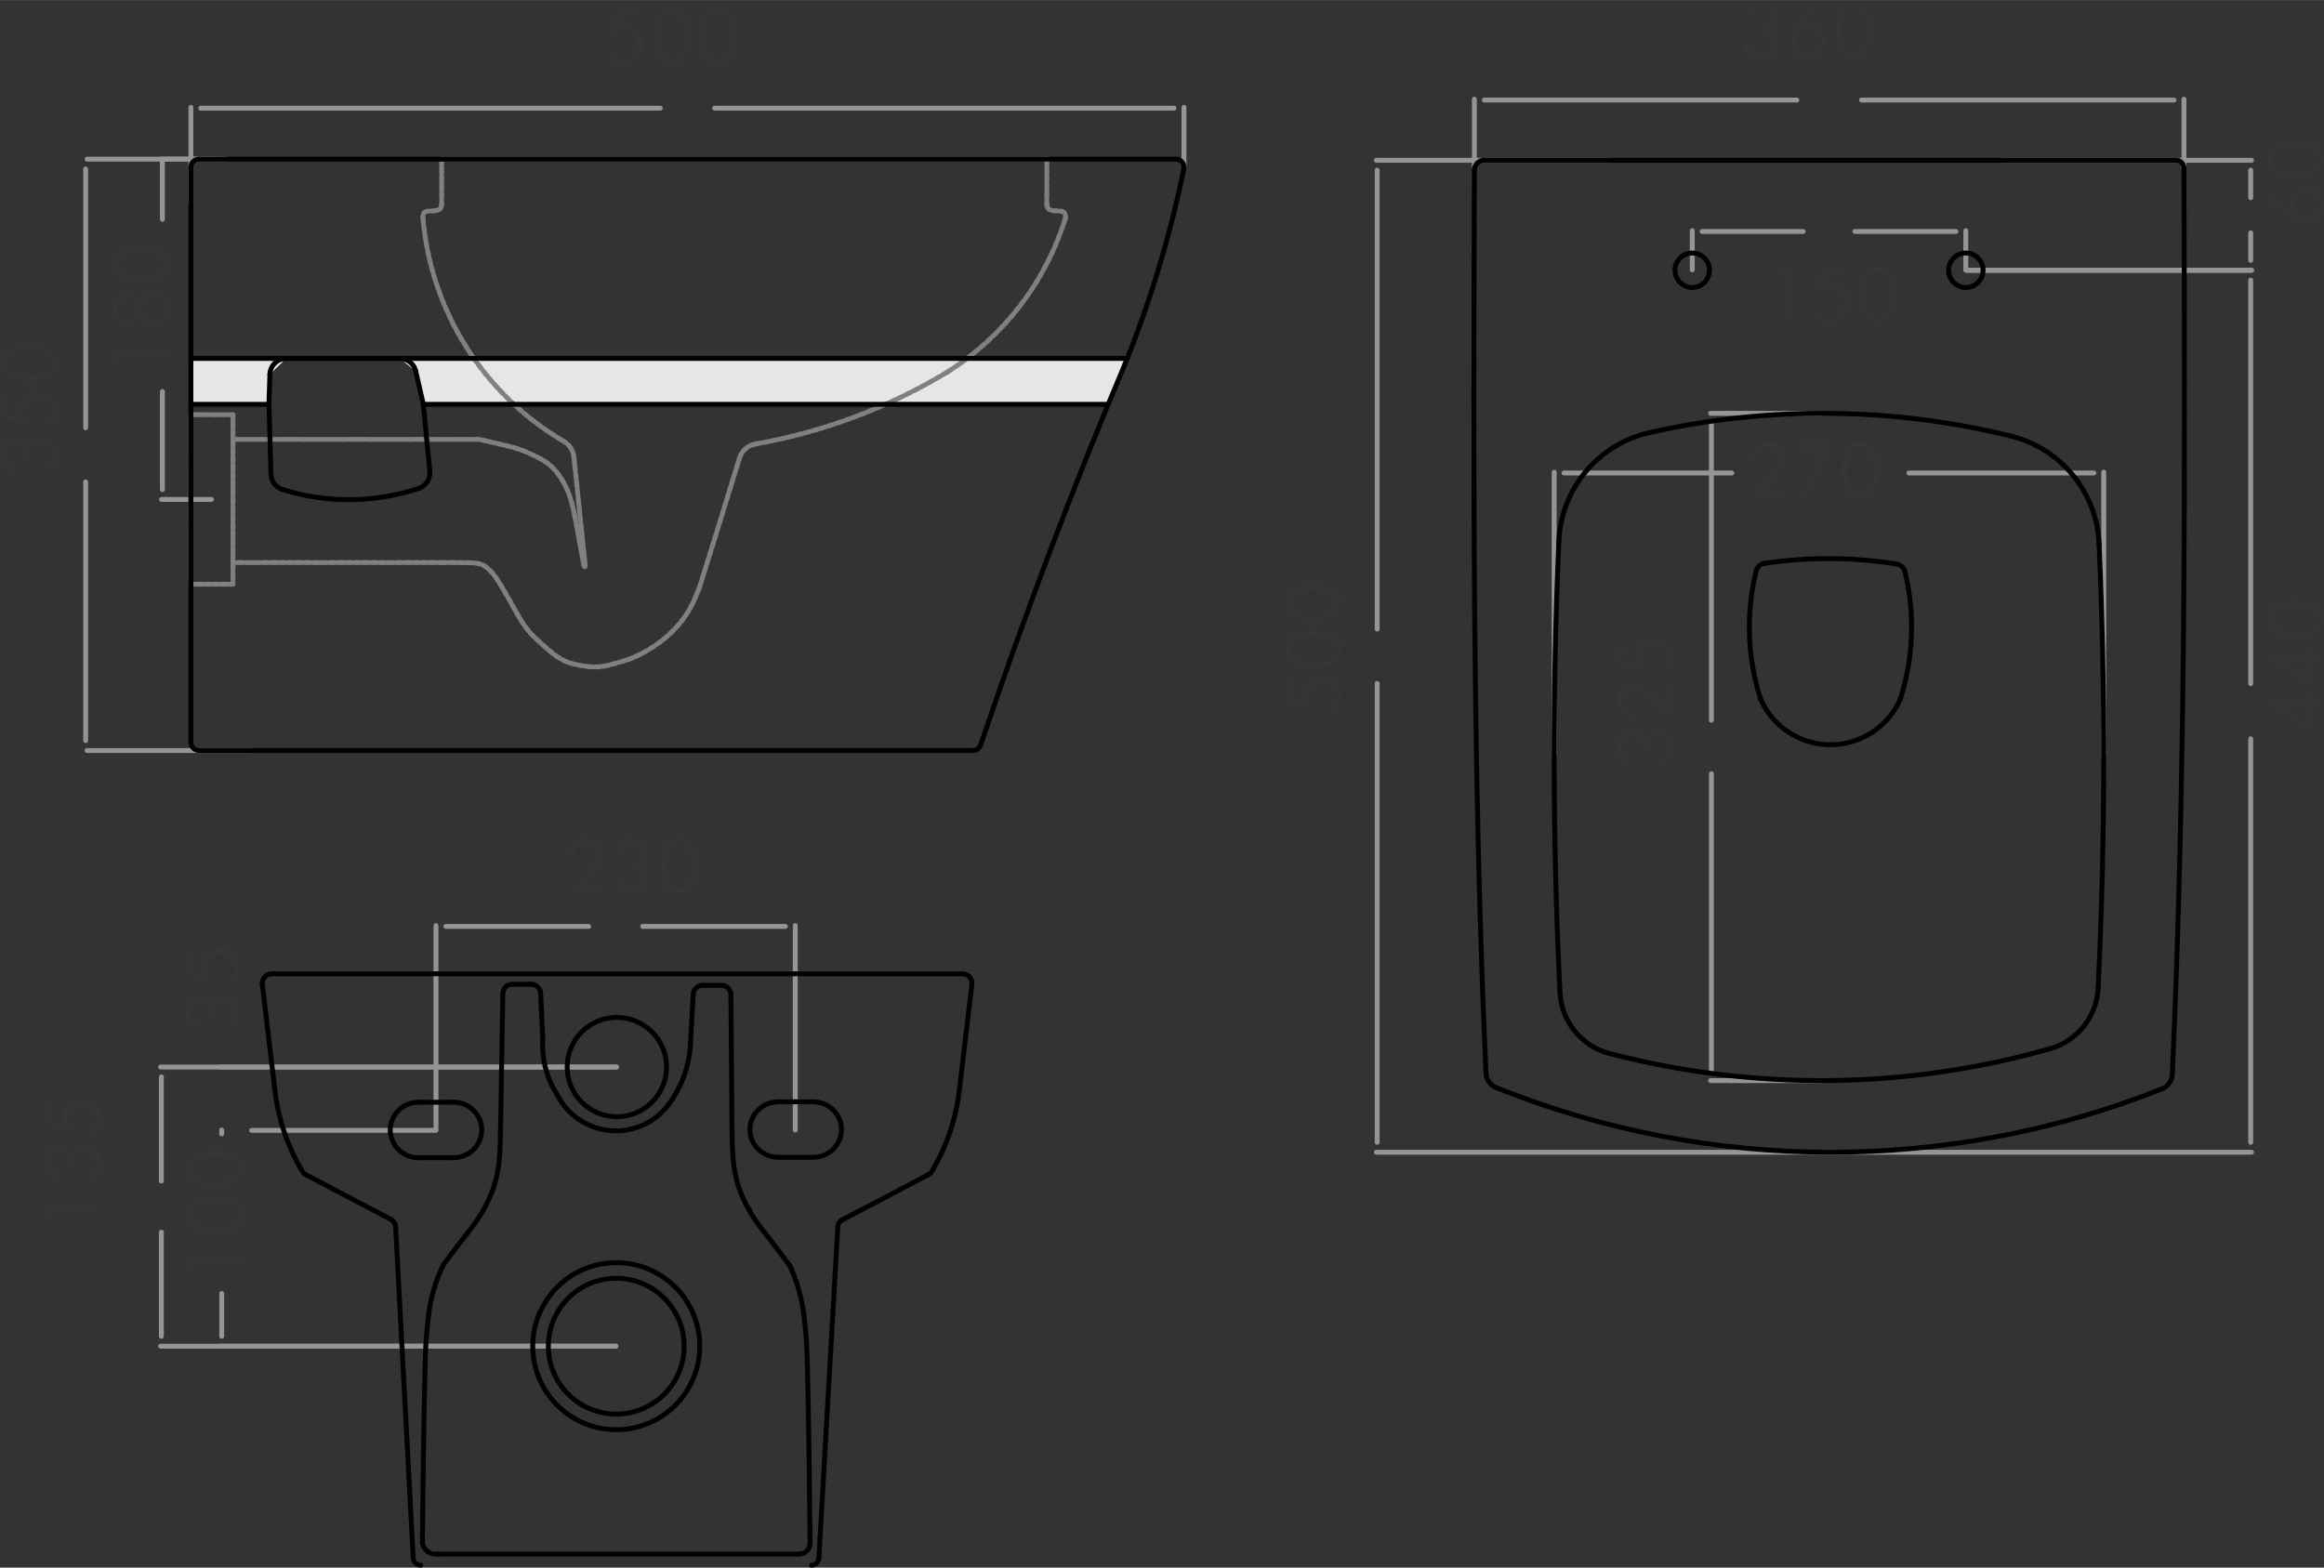 <?xml version="1.0" encoding="UTF-8"?>
<!DOCTYPE svg PUBLIC "-//W3C//DTD SVG 1.1//EN" "http://www.w3.org/Graphics/SVG/1.1/DTD/svg11.dtd">
<!-- Creator: CorelDRAW 2020 (64-Bit Evaluation Version) -->
<svg xmlns="http://www.w3.org/2000/svg" xml:space="preserve" width="2.502in" height="1.688in" version="1.1" style="shape-rendering:geometricPrecision; text-rendering:geometricPrecision; image-rendering:optimizeQuality; fill-rule:evenodd; clip-rule:evenodd"
viewBox="0 0 598.52 403.78"
 xmlns:xlink="http://www.w3.org/1999/xlink"
 xmlns:xodm="http://www.corel.com/coreldraw/odm/2003">
 <rect x="0" y="0" width="598.52" height="403.78" fill="#333333" stroke="none"/>
 <defs>
  <style type="text/css">
   <![CDATA[
    .str2 {stroke:black;stroke-width:1.26;stroke-linecap:round;stroke-linejoin:round;stroke-miterlimit:10}
    .str1 {stroke:#959595;stroke-width:1.26;stroke-linecap:round;stroke-linejoin:round;stroke-miterlimit:10}
    .str0 {stroke:gray;stroke-width:1.26;stroke-linecap:round;stroke-linejoin:round;stroke-miterlimit:10;stroke-dasharray:1.435 0.718}
    .fil1 {fill:none;fill-rule:nonzero}
    .fil2 {fill:#373435;fill-rule:nonzero}
    .fil0 {fill:url(#id0)}
   ]]>
  </style>
  <radialGradient id="id0" gradientUnits="userSpaceOnUse" gradientTransform="matrix(1.416 -0 -0 1.416 278 -4173)" cx="-669.48" cy="10032.95" r="127.81" fx="-669.48" fy="10032.95">
   <stop offset="0" style="stop-opacity:1; stop-color:white"/>
   <stop offset="0.702" style="stop-opacity:1; stop-color:#F2F2F2"/>
   <stop offset="1" style="stop-opacity:1; stop-color:#E6E6E6"/>
  </radialGradient>
 </defs>
 <g id="Layer_x0020_1">
  <g id="_1916879398672">
   <path class="fil0" d="M102.93 92.31l4.14 3.3 1.93 8.44 0.01 0.1 176.38 0 4.37 -10.48 0.54 -1.36 -187.38 0zm-53.78 0l0 0 0 11.83 20.12 0 -0.01 -0.31 0.24 -7.42 4.24 -4.1 -24.6 0z"/>
   <path class="fil1 str0" d="M243.92 95.86c14.62,-9.19 25.45,-23.32 30.51,-39.83"/>
   <path class="fil1 str0" d="M194.56 114.35c17.45,-3.06 34.19,-9.33 49.36,-18.49"/>
   <path class="fil1 str0" d="M180.13 151.34c3.47,-11.11 6.91,-22.23 10.32,-33.36"/>
   <path class="fil1 str0" d="M194.56 114.35c-1.95,0.34 -3.53,1.75 -4.11,3.63"/>
   <line class="fil1 str0" x1="269.61" y1="40.98" x2="269.6" y2= "52.66" />
   <path class="fil1 str0" d="M269.6 52.66c0.07,0.4 0.14,0.79 0.36,1.06 0.33,0.41 1,0.52 1.59,0.57 0.56,0.04 1.05,0.02 1.58,0.09 0.29,0.04 0.59,0.11 0.83,0.28 0.19,0.14 0.35,0.34 0.42,0.57 0.09,0.26 0.07,0.53 0.06,0.81"/>
   <line class="fil1 str0" x1="269.61" y1="40.98" x2="113.74" y2= "40.98" />
   <line class="fil1 str0" x1="113.74" y1="40.98" x2="113.75" y2= "52.66" />
   <path class="fil1 str0" d="M113.75 52.66c-0.07,0.4 -0.14,0.79 -0.36,1.06 -0.33,0.41 -0.99,0.52 -1.59,0.57 -0.56,0.04 -1.05,0.02 -1.58,0.09 -0.29,0.04 -0.59,0.11 -0.83,0.28 -0.19,0.14 -0.34,0.34 -0.42,0.57 -0.09,0.26 -0.07,0.53 -0.06,0.81"/>
   <path class="fil1 str0" d="M108.92 56.03c2.01,23.99 15.55,45.5 36.32,57.67"/>
   <line class="fil1 str0" x1="147.8" y1="117.69" x2="150.72" y2= "145.61" />
   <line class="fil1 str0" x1="147.98" y1="132.65" x2="150.35" y2= "145.53" />
   <path class="fil1 str0" d="M150.35 145.53c0.02,0.09 0.04,0.17 0.09,0.27 0.04,0.08 0.1,0.18 0.14,0.19 0.07,0.02 0.1,-0.18 0.13,-0.38"/>
   <path class="fil1 str0" d="M180.13 151.34c-0.77,1.9 -1.53,3.8 -2.54,5.58 -1.39,2.45 -3.22,4.66 -5.32,6.56 -1.66,1.51 -3.49,2.83 -5.42,3.97 -1.32,0.78 -2.69,1.49 -4.11,2.05 -1.43,0.57 -2.91,1 -4.41,1.41 -1.35,0.37 -2.72,0.73 -4.11,0.84 -1.65,0.13 -3.33,-0.09 -4.98,-0.4 -1.1,-0.21 -2.2,-0.46 -3.23,-0.87 -0.94,-0.37 -1.83,-0.87 -2.66,-1.45 -1.2,-0.82 -2.28,-1.79 -3.37,-2.76 -1.26,-1.12 -2.54,-2.23 -3.63,-3.5 -1.23,-1.42 -2.22,-3.04 -3.16,-4.68 -0.94,-1.63 -1.83,-3.28 -2.76,-4.91 -0.72,-1.26 -1.47,-2.51 -2.26,-3.73 -0.38,-0.59 -0.77,-1.17 -1.22,-1.7 -0.37,-0.44 -0.77,-0.85 -1.2,-1.24 -0.39,-0.35 -0.81,-0.69 -1.26,-0.93 -1.01,-0.53 -2.22,-0.59 -3.41,-0.63 -2.33,-0.08 -4.57,-0.07 -6.82,-0.06"/>
   <line class="fil1 str0" x1="114.28" y1="144.89" x2="59.99" y2= "144.89" />
   <line class="fil1 str0" x1="59.99" y1="113.16" x2="123.34" y2= "113.16" />
   <path class="fil1 str0" d="M147.98 132.65c-0.32,-1.48 -0.65,-2.97 -1.11,-4.41 -0.65,-2.04 -1.59,-4.01 -2.84,-5.76 -0.86,-1.21 -1.87,-2.32 -3.05,-3.2 -0.92,-0.69 -1.95,-1.23 -2.99,-1.74 -1.35,-0.67 -2.71,-1.28 -4.12,-1.77 -1.7,-0.59 -3.46,-1 -5.22,-1.41 -1.28,-0.3 -2.55,-0.6 -3.83,-0.88 -0.49,-0.11 -0.99,-0.21 -1.49,-0.32"/>
   <path class="fil1 str0" d="M147.8 117.69c-0.17,-1.66 -1.13,-3.14 -2.57,-3.99"/>
   <polygon class="fil1 str0" points="59.99,106.8 49.16,106.8 49.16,150.47 59.99,150.47 "/>
   <line class="fil1 str1" x1="158.76" y1="274.84" x2="56.89" y2= "274.84" />
   <line class="fil1 str1" x1="57.1" y1="291.05" x2="57.1" y2= "292.05" />
   <path class="fil2" d="M58.04 265.2l0 -1.73 0.17 0c0.73,0 1.3,-0.24 1.73,-0.71 0.42,-0.47 0.64,-1.12 0.64,-1.94 0,-0.94 -0.24,-1.67 -0.71,-2.18 -0.48,-0.52 -1.16,-0.77 -2.03,-0.77 -0.92,0 -1.62,0.26 -2.09,0.78 -0.47,0.52 -0.71,1.3 -0.71,2.32 0,0.13 0,0.23 0,0.3 0,0.07 0.01,0.14 0.02,0.2l-1.4 0c0,-0.05 0,-0.13 0.01,-0.23 0.01,-0.1 0.01,-0.18 0.01,-0.23 0,-0.98 -0.22,-1.72 -0.64,-2.22 -0.43,-0.5 -1.07,-0.75 -1.91,-0.75 -0.74,0 -1.34,0.23 -1.77,0.68 -0.44,0.45 -0.66,1.07 -0.66,1.85 0,0.83 0.2,1.48 0.61,1.94 0.4,0.47 0.99,0.71 1.76,0.75l-0.01 1.67c-1.22,-0.07 -2.16,-0.48 -2.82,-1.23 -0.65,-0.75 -0.98,-1.81 -0.98,-3.18 0,-1.31 0.34,-2.35 1.02,-3.11 0.68,-0.77 1.6,-1.15 2.76,-1.15 0.84,0 1.55,0.22 2.14,0.67 0.58,0.45 0.98,1.07 1.19,1.86 0.14,-0.85 0.52,-1.51 1.15,-1.99 0.62,-0.48 1.41,-0.72 2.37,-0.72 1.29,0 2.31,0.42 3.04,1.27 0.74,0.85 1.11,2.02 1.11,3.52 0,1.32 -0.34,2.37 -1.01,3.15 -0.67,0.78 -1.58,1.17 -2.71,1.17l-0.26 0z"/>
   <path id="1" class="fil2" d="M54.54 252.46l-0.06 0.32 -6.94 -1.69 0 -6.26 1.45 0 0 5.1 3.67 0.9c-0.17,-0.33 -0.3,-0.67 -0.39,-1.04 -0.09,-0.37 -0.13,-0.76 -0.13,-1.17 0,-1.39 0.42,-2.5 1.25,-3.31 0.83,-0.81 1.97,-1.22 3.39,-1.22 1.62,0 2.9,0.47 3.84,1.41 0.94,0.94 1.41,2.22 1.41,3.83 0,0.98 -0.17,1.82 -0.51,2.52 -0.34,0.7 -0.86,1.29 -1.58,1.78l-1.39 -1.2c0.65,-0.32 1.14,-0.74 1.49,-1.28 0.34,-0.53 0.52,-1.15 0.52,-1.85 0,-1.03 -0.33,-1.85 -0.98,-2.47 -0.65,-0.62 -1.53,-0.93 -2.62,-0.93 -1.04,0 -1.87,0.32 -2.5,0.97 -0.63,0.65 -0.94,1.51 -0.94,2.58 0,0.57 0.09,1.1 0.26,1.61 0.17,0.51 0.43,0.98 0.76,1.42z"/>
   <line class="fil1 str1" x1="112.28" y1="291.04" x2="112.28" y2= "238.4" />
   <line class="fil1 str1" x1="204.81" y1="291.04" x2="204.81" y2= "238.4" />
   <line class="fil1 str1" x1="114.83" y1="238.61" x2="151.59" y2= "238.61" />
   <line class="fil1 str1" x1="202.27" y1="238.61" x2="165.51" y2= "238.61" />
   <path class="fil2" d="M155.03 228.44l0 1.61 -8.59 0 3.01 -3.57c0.2,-0.24 0.49,-0.58 0.87,-1.02 2.32,-2.74 3.48,-4.66 3.48,-5.75 0,-0.73 -0.26,-1.33 -0.77,-1.8 -0.52,-0.46 -1.19,-0.69 -2.03,-0.69 -0.9,0 -1.59,0.25 -2.08,0.75 -0.48,0.5 -0.72,1.23 -0.72,2.17l0 0.17 -1.59 0c0,-0.05 -0,-0.11 -0.01,-0.19 -0.01,-0.09 -0.01,-0.15 -0.01,-0.19 0,-1.35 0.39,-2.39 1.18,-3.14 0.78,-0.75 1.88,-1.12 3.29,-1.12 1.39,0 2.47,0.35 3.25,1.05 0.78,0.7 1.17,1.66 1.17,2.9 0,0.89 -0.27,1.82 -0.79,2.78 -0.53,0.96 -1.47,2.17 -2.81,3.63l-2.24 2.41 5.4 0z"/>
   <path id="1" class="fil2" d="M158.18 226.44l1.73 0 0 0.17c0,0.73 0.24,1.3 0.71,1.73 0.47,0.42 1.12,0.64 1.94,0.64 0.94,0 1.67,-0.24 2.18,-0.71 0.52,-0.48 0.77,-1.16 0.77,-2.03 0,-0.92 -0.26,-1.62 -0.78,-2.09 -0.52,-0.47 -1.3,-0.71 -2.32,-0.71 -0.13,0 -0.23,0 -0.3,0 -0.07,0 -0.14,0.01 -0.2,0.02l0 -1.4c0.05,0 0.13,0 0.23,0.01 0.1,0.01 0.18,0.01 0.23,0.01 0.98,0 1.72,-0.22 2.22,-0.64 0.5,-0.43 0.75,-1.07 0.75,-1.91 0,-0.74 -0.23,-1.34 -0.68,-1.77 -0.45,-0.44 -1.07,-0.66 -1.85,-0.66 -0.83,0 -1.48,0.2 -1.94,0.61 -0.47,0.4 -0.71,0.99 -0.75,1.76l-1.67 -0.01c0.07,-1.22 0.48,-2.16 1.23,-2.82 0.75,-0.65 1.81,-0.98 3.18,-0.98 1.31,0 2.35,0.34 3.11,1.02 0.77,0.68 1.15,1.6 1.15,2.76 0,0.84 -0.22,1.55 -0.67,2.14 -0.45,0.58 -1.07,0.98 -1.86,1.19 0.85,0.14 1.51,0.52 1.99,1.15 0.48,0.62 0.72,1.41 0.72,2.37 0,1.29 -0.42,2.31 -1.27,3.04 -0.85,0.74 -2.02,1.11 -3.52,1.11 -1.32,0 -2.37,-0.34 -3.15,-1.01 -0.78,-0.67 -1.17,-1.58 -1.17,-2.71l0 -0.26z"/>
   <path id="2" class="fil2" d="M174.74 230.43c-1.54,0 -2.75,-0.66 -3.63,-1.97 -0.89,-1.32 -1.33,-3.12 -1.33,-5.43 0,-2.29 0.44,-4.09 1.32,-5.41 0.88,-1.31 2.08,-1.97 3.6,-1.97 1.56,0 2.77,0.65 3.65,1.95 0.87,1.3 1.31,3.11 1.31,5.43 0,2.32 -0.44,4.13 -1.31,5.44 -0.87,1.31 -2.08,1.96 -3.62,1.96zm-0.02 -1.4c1.04,0 1.84,-0.51 2.38,-1.52 0.54,-1.02 0.81,-2.5 0.81,-4.47 0,-1.96 -0.27,-3.46 -0.81,-4.48 -0.54,-1.02 -1.34,-1.53 -2.38,-1.53 -1,0 -1.79,0.52 -2.35,1.57 -0.56,1.05 -0.84,2.51 -0.84,4.41 0,1.9 0.28,3.38 0.84,4.43 0.56,1.06 1.35,1.59 2.35,1.59z"/>
   <line class="fil1 str1" x1="112.18" y1="291.15" x2="64.79" y2= "291.15" />
   <line class="fil1 str1" x1="158.6" y1="346.74" x2="56.89" y2= "346.74" />
   <line class="fil1 str1" x1="57.1" y1="344.19" x2="57.1" y2= "333.16" />
   <polygon class="fil2" points="62.39,325.02 49.76,325.02 49.76,327.93 48.28,326.98 48.28,323.37 62.39,323.37 "/>
   <path id="1" class="fil2" d="M62.77 312.81c0,1.54 -0.66,2.75 -1.97,3.63 -1.32,0.89 -3.12,1.33 -5.43,1.33 -2.29,0 -4.09,-0.44 -5.41,-1.32 -1.31,-0.88 -1.97,-2.08 -1.97,-3.6 0,-1.56 0.65,-2.77 1.95,-3.65 1.3,-0.87 3.11,-1.31 5.43,-1.31 2.32,0 4.13,0.44 5.44,1.31 1.31,0.87 1.96,2.08 1.96,3.62zm-1.4 0.02c0,-1.04 -0.51,-1.84 -1.52,-2.38 -1.02,-0.54 -2.5,-0.81 -4.47,-0.81 -1.96,0 -3.46,0.27 -4.48,0.81 -1.02,0.54 -1.53,1.34 -1.53,2.38 0,1 0.52,1.79 1.57,2.35 1.05,0.56 2.51,0.84 4.41,0.84 1.9,0 3.38,-0.28 4.43,-0.84 1.06,-0.56 1.59,-1.35 1.59,-2.35z"/>
   <path id="2" class="fil2" d="M62.77 301.05c0,1.54 -0.66,2.75 -1.97,3.63 -1.32,0.89 -3.12,1.33 -5.43,1.33 -2.29,0 -4.09,-0.44 -5.41,-1.32 -1.31,-0.88 -1.97,-2.08 -1.97,-3.6 0,-1.56 0.65,-2.77 1.95,-3.65 1.3,-0.87 3.11,-1.31 5.43,-1.31 2.32,0 4.13,0.44 5.44,1.31 1.31,0.87 1.96,2.08 1.96,3.62zm-1.4 0.02c0,-1.04 -0.51,-1.84 -1.52,-2.38 -1.02,-0.54 -2.5,-0.81 -4.47,-0.81 -1.96,0 -3.46,0.27 -4.48,0.81 -1.02,0.54 -1.53,1.34 -1.53,2.38 0,1 0.52,1.79 1.57,2.35 1.05,0.56 2.51,0.84 4.41,0.84 1.9,0 3.38,-0.28 4.43,-0.84 1.06,-0.56 1.59,-1.35 1.59,-2.35z"/>
   <line class="fil1 str1" x1="158.76" y1="274.84" x2="41.35" y2= "274.84" />
   <line class="fil1 str1" x1="158.6" y1="346.74" x2="41.35" y2= "346.74" />
   <line class="fil1 str1" x1="41.56" y1="277.38" x2="41.56" y2= "304.2" />
   <line class="fil1 str1" x1="41.56" y1="344.19" x2="41.56" y2= "317.38" />
   <polygon class="fil2" points="25.67,311.3 13.03,311.3 13.03,314.22 11.56,313.26 11.56,309.65 25.67,309.65 "/>
   <path id="1" class="fil2" d="M22.06 303.89l0 -1.73 0.17 0c0.73,0 1.3,-0.24 1.73,-0.71 0.42,-0.47 0.64,-1.12 0.64,-1.94 0,-0.94 -0.24,-1.67 -0.71,-2.18 -0.48,-0.52 -1.16,-0.77 -2.03,-0.77 -0.92,0 -1.62,0.26 -2.09,0.78 -0.47,0.52 -0.71,1.3 -0.71,2.32 0,0.13 0,0.23 0,0.3 0,0.07 0.01,0.14 0.02,0.2l-1.4 0c0,-0.05 0,-0.13 0.01,-0.23 0.01,-0.1 0.01,-0.18 0.01,-0.23 0,-0.98 -0.22,-1.72 -0.64,-2.22 -0.43,-0.5 -1.07,-0.75 -1.91,-0.75 -0.74,0 -1.34,0.23 -1.77,0.68 -0.44,0.45 -0.66,1.07 -0.66,1.85 0,0.83 0.2,1.48 0.61,1.94 0.4,0.47 0.99,0.71 1.76,0.75l-0.01 1.67c-1.22,-0.07 -2.16,-0.48 -2.82,-1.23 -0.65,-0.75 -0.98,-1.81 -0.98,-3.18 0,-1.31 0.34,-2.35 1.02,-3.11 0.68,-0.77 1.6,-1.15 2.76,-1.15 0.84,0 1.55,0.22 2.14,0.67 0.58,0.45 0.98,1.07 1.19,1.86 0.14,-0.85 0.52,-1.51 1.15,-1.99 0.62,-0.48 1.41,-0.72 2.37,-0.72 1.29,0 2.31,0.42 3.04,1.27 0.74,0.85 1.11,2.02 1.11,3.52 0,1.32 -0.34,2.37 -1.01,3.15 -0.67,0.78 -1.58,1.17 -2.71,1.17l-0.26 0z"/>
   <path id="2" class="fil2" d="M18.56 291.16l-0.06 0.32 -6.94 -1.69 0 -6.26 1.45 0 0 5.1 3.67 0.9c-0.17,-0.33 -0.3,-0.67 -0.39,-1.04 -0.09,-0.37 -0.13,-0.76 -0.13,-1.17 0,-1.39 0.42,-2.5 1.25,-3.31 0.83,-0.81 1.97,-1.22 3.39,-1.22 1.62,0 2.9,0.47 3.84,1.41 0.94,0.94 1.41,2.22 1.41,3.83 0,0.98 -0.17,1.82 -0.51,2.52 -0.34,0.7 -0.86,1.29 -1.58,1.78l-1.39 -1.2c0.65,-0.32 1.14,-0.74 1.49,-1.28 0.34,-0.53 0.52,-1.15 0.52,-1.85 0,-1.03 -0.33,-1.85 -0.98,-2.47 -0.65,-0.62 -1.53,-0.93 -2.62,-0.93 -1.04,0 -1.87,0.32 -2.5,0.97 -0.63,0.65 -0.94,1.51 -0.94,2.58 0,0.57 0.09,1.1 0.26,1.61 0.17,0.51 0.43,0.98 0.76,1.42z"/>
   <line class="fil1 str1" x1="49.16" y1="52.55" x2="49.16" y2= "27.64" />
   <line class="fil1 str1" x1="304.92" y1="42.99" x2="304.92" y2= "27.64" />
   <line class="fil1 str1" x1="51.7" y1="27.85" x2="170.04" y2= "27.85" />
   <line class="fil1 str1" x1="302.37" y1="27.85" x2="184.04" y2= "27.85" />
   <path class="fil2" d="M157.46 9.2l-0.32 -0.06 1.69 -6.94 6.26 0 0 1.45 -5.1 0 -0.9 3.67c0.33,-0.17 0.67,-0.3 1.04,-0.39 0.37,-0.09 0.76,-0.13 1.17,-0.13 1.39,0 2.5,0.42 3.31,1.25 0.81,0.83 1.22,1.97 1.22,3.39 0,1.62 -0.47,2.9 -1.41,3.84 -0.94,0.94 -2.22,1.41 -3.83,1.41 -0.98,0 -1.82,-0.17 -2.52,-0.51 -0.7,-0.34 -1.29,-0.86 -1.78,-1.58l1.2 -1.39c0.32,0.65 0.74,1.14 1.28,1.49 0.53,0.34 1.15,0.52 1.85,0.52 1.03,0 1.85,-0.33 2.47,-0.98 0.62,-0.65 0.93,-1.53 0.93,-2.62 0,-1.04 -0.32,-1.87 -0.97,-2.5 -0.65,-0.63 -1.51,-0.94 -2.58,-0.94 -0.57,0 -1.1,0.09 -1.61,0.26 -0.51,0.17 -0.98,0.43 -1.42,0.76z"/>
   <path id="1" class="fil2" d="M173.05 16.68c-1.54,0 -2.75,-0.66 -3.63,-1.97 -0.89,-1.32 -1.33,-3.12 -1.33,-5.43 0,-2.29 0.44,-4.09 1.32,-5.41 0.88,-1.31 2.08,-1.97 3.6,-1.97 1.56,0 2.77,0.65 3.65,1.95 0.87,1.3 1.31,3.11 1.31,5.43 0,2.32 -0.44,4.13 -1.31,5.44 -0.87,1.31 -2.08,1.96 -3.62,1.96zm-0.02 -1.4c1.04,0 1.84,-0.51 2.38,-1.52 0.54,-1.02 0.81,-2.5 0.81,-4.47 0,-1.96 -0.27,-3.46 -0.81,-4.48 -0.54,-1.02 -1.34,-1.53 -2.38,-1.53 -1,0 -1.79,0.52 -2.35,1.57 -0.56,1.05 -0.84,2.51 -0.84,4.41 0,1.9 0.28,3.38 0.84,4.43 0.56,1.06 1.35,1.59 2.35,1.59z"/>
   <path id="2" class="fil2" d="M184.8 16.68c-1.54,0 -2.75,-0.66 -3.63,-1.97 -0.89,-1.32 -1.33,-3.12 -1.33,-5.43 0,-2.29 0.44,-4.09 1.32,-5.41 0.88,-1.31 2.08,-1.97 3.6,-1.97 1.56,0 2.77,0.65 3.65,1.95 0.87,1.3 1.31,3.11 1.31,5.43 0,2.32 -0.44,4.13 -1.31,5.44 -0.87,1.31 -2.08,1.96 -3.62,1.96zm-0.02 -1.4c1.04,0 1.84,-0.51 2.38,-1.52 0.54,-1.02 0.81,-2.5 0.81,-4.47 0,-1.96 -0.27,-3.46 -0.81,-4.48 -0.54,-1.02 -1.34,-1.53 -2.38,-1.53 -1,0 -1.79,0.52 -2.35,1.57 -0.56,1.05 -0.84,2.51 -0.84,4.41 0,1.9 0.28,3.38 0.84,4.43 0.56,1.06 1.35,1.59 2.35,1.59z"/>
   <line class="fil1 str1" x1="56.68" y1="40.98" x2="22.44" y2= "40.98" />
   <line class="fil1 str1" x1="64.68" y1="193.31" x2="22.44" y2= "193.31" />
   <line class="fil1 str1" x1="22.06" y1="43.52" x2="22.06" y2= "110.18" />
   <line class="fil1 str1" x1="22.06" y1="190.76" x2="22.06" y2= "124.1" />
   <path class="fil2" d="M10.78 121.78l0 -1.73 0.17 0c0.73,0 1.3,-0.24 1.73,-0.71 0.42,-0.47 0.64,-1.12 0.64,-1.94 0,-0.94 -0.24,-1.67 -0.71,-2.18 -0.48,-0.52 -1.16,-0.77 -2.03,-0.77 -0.92,0 -1.62,0.26 -2.09,0.78 -0.47,0.52 -0.71,1.3 -0.71,2.32 0,0.13 0,0.23 0,0.3 0,0.07 0.01,0.14 0.02,0.2l-1.4 0c0,-0.05 0,-0.13 0.01,-0.23 0.01,-0.1 0.01,-0.18 0.01,-0.23 0,-0.98 -0.22,-1.72 -0.64,-2.22 -0.43,-0.5 -1.07,-0.75 -1.91,-0.75 -0.74,0 -1.34,0.23 -1.77,0.68 -0.44,0.45 -0.66,1.07 -0.66,1.85 0,0.83 0.2,1.48 0.61,1.94 0.4,0.47 0.99,0.71 1.76,0.75l-0.01 1.67c-1.22,-0.07 -2.16,-0.48 -2.82,-1.23 -0.65,-0.75 -0.98,-1.81 -0.98,-3.18 0,-1.31 0.34,-2.35 1.02,-3.11 0.68,-0.77 1.6,-1.15 2.76,-1.15 0.84,0 1.55,0.22 2.14,0.67 0.58,0.45 0.98,1.07 1.19,1.86 0.14,-0.85 0.52,-1.51 1.15,-1.99 0.62,-0.48 1.41,-0.72 2.37,-0.72 1.29,0 2.31,0.42 3.04,1.27 0.74,0.85 1.11,2.02 1.11,3.52 0,1.32 -0.34,2.37 -1.01,3.15 -0.67,0.78 -1.58,1.17 -2.71,1.17l-0.26 0z"/>
   <path id="1" class="fil2" d="M7.28 109.05l-0.06 0.32 -6.94 -1.69 0 -6.26 1.45 0 0 5.1 3.67 0.9c-0.17,-0.33 -0.3,-0.67 -0.39,-1.04 -0.09,-0.37 -0.13,-0.76 -0.13,-1.17 0,-1.39 0.42,-2.5 1.25,-3.31 0.83,-0.81 1.97,-1.22 3.39,-1.22 1.62,0 2.9,0.47 3.84,1.41 0.94,0.94 1.41,2.22 1.41,3.83 0,0.98 -0.17,1.82 -0.51,2.52 -0.34,0.7 -0.86,1.29 -1.58,1.78l-1.39 -1.2c0.65,-0.32 1.14,-0.74 1.49,-1.28 0.34,-0.53 0.52,-1.15 0.52,-1.85 0,-1.03 -0.33,-1.85 -0.98,-2.47 -0.65,-0.62 -1.53,-0.93 -2.62,-0.93 -1.04,0 -1.87,0.32 -2.5,0.97 -0.63,0.65 -0.94,1.51 -0.94,2.58 0,0.57 0.09,1.1 0.26,1.61 0.17,0.51 0.43,0.98 0.76,1.42z"/>
   <path id="2" class="fil2" d="M14.77 93.46c0,1.54 -0.66,2.75 -1.97,3.63 -1.32,0.89 -3.12,1.33 -5.43,1.33 -2.29,0 -4.09,-0.44 -5.41,-1.32 -1.31,-0.88 -1.97,-2.08 -1.97,-3.6 0,-1.56 0.65,-2.77 1.95,-3.65 1.3,-0.87 3.11,-1.31 5.43,-1.31 2.32,0 4.13,0.44 5.44,1.31 1.31,0.87 1.96,2.08 1.96,3.62zm-1.4 0.02c0,-1.04 -0.51,-1.84 -1.52,-2.38 -1.02,-0.54 -2.5,-0.81 -4.47,-0.81 -1.96,0 -3.46,0.27 -4.48,0.81 -1.02,0.54 -1.53,1.34 -1.53,2.38 0,1 0.52,1.79 1.57,2.35 1.05,0.56 2.51,0.84 4.41,0.84 1.9,0 3.38,-0.28 4.43,-0.84 1.06,-0.56 1.59,-1.35 1.59,-2.35z"/>
   <line class="fil1 str1" x1="54.47" y1="128.64" x2="41.61" y2= "128.64" />
   <line class="fil1 str1" x1="58.27" y1="40.98" x2="41.61" y2= "40.98" />
   <line class="fil1 str1" x1="41.82" y1="126.09" x2="41.82" y2= "100.83" />
   <line class="fil1 str1" x1="41.82" y1="41.03" x2="41.82" y2= "56.48" />
   <polygon class="fil2" points="43.5,91.88 30.86,91.88 30.86,94.79 29.38,93.83 29.38,90.22 43.5,90.22 "/>
   <path id="1" class="fil2" d="M30.4 79.66c0,0.78 0.21,1.39 0.64,1.85 0.42,0.45 1,0.68 1.73,0.68 0.72,0 1.29,-0.22 1.7,-0.66 0.41,-0.44 0.61,-1.05 0.61,-1.83 0,-0.8 -0.2,-1.43 -0.61,-1.88 -0.4,-0.45 -0.97,-0.67 -1.7,-0.67 -0.73,0 -1.31,0.22 -1.73,0.67 -0.43,0.45 -0.64,1.06 -0.64,1.84zm12.1 0.02c0,-0.94 -0.25,-1.67 -0.76,-2.2 -0.5,-0.53 -1.21,-0.79 -2.11,-0.79 -0.92,0 -1.63,0.27 -2.15,0.79 -0.52,0.53 -0.78,1.26 -0.78,2.2 0,0.93 0.26,1.66 0.78,2.19 0.52,0.53 1.24,0.8 2.15,0.8 0.9,0 1.6,-0.26 2.11,-0.79 0.51,-0.53 0.76,-1.26 0.76,-2.2zm-6.54 1.85c-0.26,0.8 -0.65,1.41 -1.2,1.81 -0.55,0.4 -1.24,0.6 -2.09,0.6 -1.04,0 -1.9,-0.39 -2.56,-1.19 -0.67,-0.79 -1,-1.82 -1,-3.1 0,-1.31 0.34,-2.34 1.01,-3.11 0.67,-0.77 1.57,-1.15 2.69,-1.15 0.77,0 1.43,0.21 1.98,0.63 0.55,0.42 0.94,1.01 1.17,1.78 0.27,-0.93 0.72,-1.64 1.38,-2.16 0.65,-0.51 1.44,-0.77 2.37,-0.77 1.3,0 2.32,0.42 3.06,1.27 0.74,0.85 1.11,2.02 1.11,3.52 0,1.48 -0.37,2.65 -1.12,3.51 -0.74,0.86 -1.75,1.29 -3.01,1.29 -0.95,0 -1.75,-0.26 -2.41,-0.76 -0.66,-0.51 -1.12,-1.24 -1.37,-2.17z"/>
   <path id="2" class="fil2" d="M43.87 67.91c0,1.54 -0.66,2.75 -1.97,3.63 -1.32,0.89 -3.12,1.33 -5.43,1.33 -2.29,0 -4.09,-0.44 -5.41,-1.32 -1.31,-0.88 -1.97,-2.08 -1.97,-3.6 0,-1.56 0.65,-2.77 1.95,-3.65 1.3,-0.87 3.11,-1.31 5.43,-1.31 2.32,0 4.13,0.44 5.44,1.31 1.31,0.87 1.96,2.08 1.96,3.62zm-1.4 0.02c0,-1.04 -0.51,-1.84 -1.52,-2.38 -1.02,-0.54 -2.5,-0.81 -4.47,-0.81 -1.96,0 -3.46,0.27 -4.48,0.81 -1.02,0.54 -1.53,1.34 -1.53,2.38 0,1 0.52,1.79 1.57,2.35 1.05,0.56 2.51,0.84 4.41,0.84 1.9,0 3.38,-0.28 4.43,-0.84 1.06,-0.56 1.59,-1.35 1.59,-2.35z"/>
   <line class="fil1 str1" x1="379.71" y1="43.46" x2="379.71" y2= "25.55" />
   <line class="fil1 str1" x1="562.45" y1="43.46" x2="562.45" y2= "25.55" />
   <line class="fil1 str1" x1="382.26" y1="25.76" x2="462.75" y2= "25.76" />
   <line class="fil1 str1" x1="559.9" y1="25.76" x2="479.41" y2= "25.76" />
   <path class="fil2" d="M449.03 11.2l1.73 0 0 0.17c0,0.73 0.24,1.3 0.71,1.73 0.47,0.42 1.12,0.64 1.94,0.64 0.94,0 1.67,-0.24 2.18,-0.71 0.52,-0.48 0.77,-1.16 0.77,-2.03 0,-0.92 -0.26,-1.62 -0.78,-2.09 -0.52,-0.47 -1.3,-0.71 -2.32,-0.71 -0.13,0 -0.23,0 -0.3,0 -0.07,0 -0.14,0.01 -0.2,0.02l0 -1.4c0.05,0 0.13,0 0.23,0.01 0.1,0.01 0.18,0.01 0.23,0.01 0.98,0 1.72,-0.22 2.22,-0.64 0.5,-0.43 0.75,-1.07 0.75,-1.91 0,-0.74 -0.23,-1.34 -0.68,-1.77 -0.45,-0.44 -1.07,-0.66 -1.85,-0.66 -0.83,0 -1.48,0.2 -1.94,0.61 -0.47,0.4 -0.71,0.99 -0.75,1.76l-1.67 -0.01c0.07,-1.22 0.48,-2.16 1.23,-2.82 0.75,-0.65 1.81,-0.98 3.18,-0.98 1.31,0 2.35,0.34 3.11,1.02 0.77,0.68 1.15,1.6 1.15,2.76 0,0.84 -0.22,1.55 -0.67,2.14 -0.45,0.58 -1.07,0.98 -1.86,1.19 0.85,0.14 1.51,0.52 1.99,1.15 0.48,0.62 0.72,1.41 0.72,2.37 0,1.29 -0.42,2.31 -1.27,3.04 -0.85,0.74 -2.02,1.11 -3.52,1.11 -1.32,0 -2.37,-0.34 -3.15,-1.01 -0.78,-0.67 -1.17,-1.58 -1.17,-2.71l0 -0.26z"/>
   <path id="1" class="fil2" d="M462.6 10.66c0,0.96 0.27,1.72 0.8,2.27 0.53,0.56 1.25,0.84 2.15,0.84 0.88,0 1.59,-0.29 2.13,-0.86 0.53,-0.58 0.8,-1.33 0.8,-2.27 0,-0.97 -0.27,-1.74 -0.81,-2.3 -0.54,-0.56 -1.28,-0.85 -2.22,-0.85 -0.85,0 -1.54,0.29 -2.07,0.88 -0.52,0.58 -0.79,1.35 -0.79,2.29zm1.14 -3.9c0.35,-0.24 0.7,-0.41 1.06,-0.52 0.36,-0.11 0.73,-0.17 1.13,-0.17 1.28,0 2.32,0.41 3.11,1.22 0.79,0.81 1.19,1.88 1.19,3.19 0,1.44 -0.45,2.57 -1.35,3.42 -0.9,0.85 -2.13,1.28 -3.67,1.28 -1.3,0 -2.36,-0.43 -3.16,-1.29 -0.8,-0.85 -1.2,-1.98 -1.2,-3.38 0,-1.34 0.89,-3.28 2.68,-5.81l0.09 -0.13 3.25 -4.59 1.48 0.78 -4.6 5.99z"/>
   <path id="2" class="fil2" d="M477.35 15.19c-1.54,0 -2.75,-0.66 -3.63,-1.97 -0.89,-1.32 -1.33,-3.12 -1.33,-5.43 0,-2.29 0.44,-4.09 1.32,-5.41 0.88,-1.31 2.08,-1.97 3.6,-1.97 1.56,0 2.77,0.65 3.65,1.95 0.87,1.3 1.31,3.11 1.31,5.43 0,2.32 -0.44,4.13 -1.31,5.44 -0.87,1.31 -2.08,1.96 -3.62,1.96zm-0.02 -1.4c1.04,0 1.84,-0.51 2.38,-1.52 0.54,-1.02 0.81,-2.5 0.81,-4.47 0,-1.96 -0.27,-3.46 -0.81,-4.48 -0.54,-1.02 -1.34,-1.53 -2.38,-1.53 -1,0 -1.79,0.52 -2.35,1.57 -0.56,1.05 -0.84,2.51 -0.84,4.41 0,1.9 0.28,3.38 0.84,4.43 0.56,1.06 1.35,1.59 2.35,1.59z"/>
   <line class="fil1 str1" x1="414.16" y1="41.27" x2="354.47" y2= "41.27" />
   <line class="fil1 str1" x1="471.36" y1="296.78" x2="354.47" y2= "296.78" />
   <line class="fil1 str1" x1="354.68" y1="43.82" x2="354.68" y2= "162.03" />
   <line class="fil1 str1" x1="354.68" y1="294.23" x2="354.68" y2= "176.03" />
   <path class="fil2" d="M338.16 182.62l-0.06 0.32 -6.94 -1.69 0 -6.26 1.45 0 0 5.1 3.67 0.9c-0.17,-0.33 -0.3,-0.67 -0.39,-1.04 -0.09,-0.37 -0.13,-0.76 -0.13,-1.17 0,-1.39 0.42,-2.5 1.25,-3.31 0.83,-0.81 1.97,-1.22 3.39,-1.22 1.62,0 2.9,0.47 3.84,1.41 0.94,0.94 1.41,2.22 1.41,3.83 0,0.98 -0.17,1.82 -0.51,2.52 -0.34,0.7 -0.86,1.29 -1.58,1.78l-1.39 -1.2c0.65,-0.32 1.14,-0.74 1.49,-1.28 0.34,-0.53 0.52,-1.15 0.52,-1.85 0,-1.03 -0.33,-1.85 -0.98,-2.47 -0.65,-0.62 -1.53,-0.93 -2.62,-0.93 -1.04,0 -1.87,0.32 -2.5,0.97 -0.63,0.65 -0.94,1.51 -0.94,2.58 0,0.57 0.09,1.1 0.26,1.61 0.17,0.51 0.43,0.98 0.76,1.42z"/>
   <path id="1" class="fil2" d="M345.65 167.04c0,1.54 -0.66,2.75 -1.97,3.63 -1.32,0.89 -3.12,1.33 -5.43,1.33 -2.29,0 -4.09,-0.44 -5.41,-1.32 -1.31,-0.88 -1.97,-2.08 -1.97,-3.6 0,-1.56 0.65,-2.77 1.95,-3.65 1.3,-0.87 3.11,-1.31 5.43,-1.31 2.32,0 4.13,0.44 5.44,1.31 1.31,0.87 1.96,2.08 1.96,3.62zm-1.4 0.02c0,-1.04 -0.51,-1.84 -1.52,-2.38 -1.02,-0.54 -2.5,-0.81 -4.47,-0.81 -1.96,0 -3.46,0.27 -4.48,0.81 -1.02,0.54 -1.53,1.34 -1.53,2.38 0,1 0.52,1.79 1.57,2.35 1.05,0.56 2.51,0.84 4.41,0.84 1.9,0 3.38,-0.28 4.43,-0.84 1.06,-0.56 1.59,-1.35 1.59,-2.35z"/>
   <path id="2" class="fil2" d="M345.65 155.28c0,1.54 -0.66,2.75 -1.97,3.63 -1.32,0.89 -3.12,1.33 -5.43,1.33 -2.29,0 -4.09,-0.44 -5.41,-1.32 -1.31,-0.88 -1.97,-2.08 -1.97,-3.6 0,-1.56 0.65,-2.77 1.95,-3.65 1.3,-0.87 3.11,-1.31 5.43,-1.31 2.32,0 4.13,0.44 5.44,1.31 1.31,0.87 1.96,2.08 1.96,3.62zm-1.4 0.02c0,-1.04 -0.51,-1.84 -1.52,-2.38 -1.02,-0.54 -2.5,-0.81 -4.47,-0.81 -1.96,0 -3.46,0.27 -4.48,0.81 -1.02,0.54 -1.53,1.34 -1.53,2.38 0,1 0.52,1.79 1.57,2.35 1.05,0.56 2.51,0.84 4.41,0.84 1.9,0 3.38,-0.28 4.43,-0.84 1.06,-0.56 1.59,-1.35 1.59,-2.35z"/>
   <line class="fil1 str1" x1="469.34" y1="106.45" x2="440.54" y2= "106.45" />
   <line class="fil1 str1" x1="468.89" y1="278.33" x2="440.54" y2= "278.33" />
   <line class="fil1 str1" x1="440.75" y1="109" x2="440.75" y2= "185.51" />
   <line class="fil1 str1" x1="440.75" y1="275.78" x2="440.75" y2= "199.27" />
   <path class="fil2" d="M427.23 196.96l0 -1.73 0.17 0c0.73,0 1.3,-0.24 1.73,-0.71 0.42,-0.47 0.64,-1.12 0.64,-1.94 0,-0.94 -0.24,-1.67 -0.71,-2.18 -0.48,-0.52 -1.16,-0.77 -2.03,-0.77 -0.92,0 -1.62,0.26 -2.09,0.78 -0.47,0.52 -0.71,1.3 -0.71,2.32 0,0.13 0,0.23 0,0.3 0,0.07 0.01,0.14 0.02,0.2l-1.4 0c0,-0.05 0,-0.13 0.01,-0.23 0.01,-0.1 0.01,-0.18 0.01,-0.23 0,-0.98 -0.22,-1.72 -0.64,-2.22 -0.43,-0.5 -1.07,-0.75 -1.91,-0.75 -0.74,0 -1.34,0.23 -1.77,0.68 -0.44,0.45 -0.66,1.07 -0.66,1.85 0,0.83 0.2,1.48 0.61,1.94 0.4,0.47 0.99,0.71 1.76,0.75l-0.01 1.67c-1.22,-0.07 -2.16,-0.48 -2.82,-1.23 -0.65,-0.75 -0.98,-1.81 -0.98,-3.18 0,-1.31 0.34,-2.35 1.02,-3.11 0.68,-0.77 1.6,-1.15 2.76,-1.15 0.84,0 1.55,0.22 2.14,0.67 0.58,0.45 0.98,1.07 1.19,1.86 0.14,-0.85 0.52,-1.51 1.15,-1.99 0.62,-0.48 1.41,-0.72 2.37,-0.72 1.29,0 2.31,0.42 3.04,1.27 0.74,0.85 1.11,2.02 1.11,3.52 0,1.32 -0.34,2.37 -1.01,3.15 -0.67,0.78 -1.58,1.17 -2.71,1.17l-0.26 0z"/>
   <path id="1" class="fil2" d="M429.23 176.59l1.61 0 0 8.59 -3.57 -3.01c-0.24,-0.2 -0.58,-0.49 -1.02,-0.87 -2.74,-2.32 -4.66,-3.48 -5.75,-3.48 -0.73,0 -1.33,0.26 -1.8,0.77 -0.46,0.52 -0.69,1.19 -0.69,2.03 0,0.9 0.25,1.59 0.75,2.08 0.5,0.48 1.23,0.72 2.17,0.72l0.17 0 0 1.59c-0.05,0 -0.11,0 -0.19,0.01 -0.09,0.01 -0.15,0.01 -0.19,0.01 -1.35,0 -2.39,-0.39 -3.14,-1.18 -0.75,-0.78 -1.12,-1.88 -1.12,-3.29 0,-1.39 0.35,-2.47 1.05,-3.25 0.7,-0.78 1.66,-1.17 2.9,-1.17 0.89,0 1.82,0.27 2.78,0.79 0.96,0.53 2.17,1.47 3.63,2.81l2.41 2.24 0 -5.4z"/>
   <path id="2" class="fil2" d="M423.73 172.47l-0.06 0.32 -6.94 -1.69 0 -6.26 1.45 0 0 5.1 3.67 0.9c-0.17,-0.33 -0.3,-0.67 -0.39,-1.04 -0.09,-0.37 -0.13,-0.76 -0.13,-1.17 0,-1.39 0.42,-2.5 1.25,-3.31 0.83,-0.81 1.97,-1.22 3.39,-1.22 1.62,0 2.9,0.47 3.84,1.41 0.94,0.94 1.41,2.22 1.41,3.83 0,0.98 -0.17,1.82 -0.51,2.52 -0.34,0.7 -0.86,1.29 -1.58,1.78l-1.39 -1.2c0.65,-0.32 1.14,-0.74 1.49,-1.28 0.34,-0.53 0.52,-1.15 0.52,-1.85 0,-1.03 -0.33,-1.85 -0.98,-2.47 -0.65,-0.62 -1.53,-0.93 -2.62,-0.93 -1.04,0 -1.87,0.32 -2.5,0.97 -0.63,0.65 -0.94,1.51 -0.94,2.58 0,0.57 0.09,1.1 0.26,1.61 0.17,0.51 0.43,0.98 0.76,1.42z"/>
   <line class="fil1 str1" x1="400.26" y1="194.35" x2="400.26" y2= "121.61" />
   <line class="fil1 str1" x1="541.8" y1="194.52" x2="541.8" y2= "121.61" />
   <line class="fil1 str1" x1="402.8" y1="121.83" x2="446" y2= "121.83" />
   <line class="fil1 str1" x1="539.25" y1="121.83" x2="491.6" y2= "121.83" />
   <path class="fil2" d="M459.29 126.57l0 1.61 -8.59 0 3.01 -3.57c0.2,-0.24 0.49,-0.58 0.87,-1.02 2.32,-2.74 3.48,-4.66 3.48,-5.75 0,-0.73 -0.26,-1.33 -0.77,-1.8 -0.52,-0.46 -1.19,-0.69 -2.03,-0.69 -0.9,0 -1.59,0.25 -2.08,0.75 -0.48,0.5 -0.72,1.23 -0.72,2.17l0 0.17 -1.59 0c0,-0.05 -0,-0.11 -0.01,-0.19 -0.01,-0.09 -0.01,-0.15 -0.01,-0.19 0,-1.35 0.39,-2.39 1.18,-3.14 0.78,-0.75 1.88,-1.12 3.29,-1.12 1.39,0 2.47,0.35 3.25,1.05 0.78,0.7 1.17,1.66 1.17,2.9 0,0.89 -0.27,1.82 -0.79,2.78 -0.53,0.96 -1.47,2.17 -2.81,3.63l-2.24 2.41 5.4 0z"/>
   <polygon id="1" class="fil2" points="463.59,128.01 469.67,115.55 463.08,115.55 463.08,114.07 472.11,114.07 464.99,128.72 "/>
   <path id="2" class="fil2" d="M479 128.56c-1.54,0 -2.75,-0.66 -3.63,-1.97 -0.89,-1.32 -1.33,-3.12 -1.33,-5.43 0,-2.29 0.44,-4.09 1.32,-5.41 0.88,-1.31 2.08,-1.97 3.6,-1.97 1.56,0 2.77,0.65 3.65,1.95 0.87,1.3 1.31,3.11 1.31,5.43 0,2.32 -0.44,4.13 -1.31,5.44 -0.87,1.31 -2.08,1.96 -3.62,1.96zm-0.02 -1.4c1.04,0 1.84,-0.51 2.38,-1.52 0.54,-1.02 0.81,-2.5 0.81,-4.47 0,-1.96 -0.27,-3.46 -0.81,-4.48 -0.54,-1.02 -1.34,-1.53 -2.38,-1.53 -1,0 -1.79,0.52 -2.35,1.57 -0.56,1.05 -0.84,2.51 -0.84,4.41 0,1.9 0.28,3.38 0.84,4.43 0.56,1.06 1.35,1.59 2.35,1.59z"/>
   <line class="fil1 str1" x1="515.36" y1="41.27" x2="579.86" y2= "41.27" />
   <line class="fil1 str1" x1="506.38" y1="69.6" x2="579.86" y2= "69.6" />
   <line class="fil1 str1" x1="579.65" y1="43.82" x2="579.65" y2= "50.91" />
   <line class="fil1 str1" x1="579.65" y1="67.06" x2="579.65" y2= "59.96" />
   <path class="fil2" d="M594 55.86c0.96,0 1.72,-0.27 2.27,-0.8 0.56,-0.53 0.84,-1.25 0.84,-2.15 0,-0.88 -0.29,-1.59 -0.86,-2.13 -0.58,-0.53 -1.33,-0.8 -2.27,-0.8 -0.97,0 -1.74,0.27 -2.3,0.81 -0.56,0.54 -0.85,1.28 -0.85,2.22 0,0.85 0.29,1.54 0.88,2.07 0.58,0.52 1.35,0.79 2.29,0.79zm-3.9 -1.14c-0.24,-0.35 -0.41,-0.7 -0.52,-1.06 -0.11,-0.36 -0.17,-0.73 -0.17,-1.13 0,-1.28 0.41,-2.32 1.22,-3.11 0.81,-0.79 1.88,-1.19 3.19,-1.19 1.44,0 2.57,0.45 3.42,1.35 0.85,0.9 1.28,2.13 1.28,3.67 0,1.3 -0.43,2.36 -1.29,3.16 -0.85,0.8 -1.98,1.2 -3.38,1.2 -1.34,0 -3.28,-0.89 -5.81,-2.68l-0.13 -0.09 -4.59 -3.25 0.78 -1.48 5.99 4.6z"/>
   <path id="1" class="fil2" d="M598.52 41.11c0,1.54 -0.66,2.75 -1.97,3.63 -1.32,0.89 -3.12,1.33 -5.43,1.33 -2.29,0 -4.09,-0.44 -5.41,-1.32 -1.31,-0.88 -1.97,-2.08 -1.97,-3.6 0,-1.56 0.65,-2.77 1.95,-3.65 1.3,-0.87 3.11,-1.31 5.43,-1.31 2.32,0 4.13,0.44 5.44,1.31 1.31,0.87 1.96,2.08 1.96,3.62zm-1.4 0.02c0,-1.04 -0.51,-1.84 -1.52,-2.38 -1.02,-0.54 -2.5,-0.81 -4.47,-0.81 -1.96,0 -3.46,0.27 -4.48,0.81 -1.02,0.54 -1.53,1.34 -1.53,2.38 0,1 0.52,1.79 1.57,2.35 1.05,0.56 2.51,0.84 4.41,0.84 1.9,0 3.38,-0.28 4.43,-0.84 1.06,-0.56 1.59,-1.35 1.59,-2.35z"/>
   <line class="fil1 str1" x1="506.38" y1="69.6" x2="579.86" y2= "69.6" />
   <line class="fil1 str1" x1="471.14" y1="296.78" x2="579.86" y2= "296.78" />
   <line class="fil1 str1" x1="579.65" y1="72.15" x2="579.65" y2= "176.09" />
   <line class="fil1 str1" x1="579.65" y1="294.23" x2="579.65" y2= "190.29" />
   <path class="fil2" d="M598.14 181.67l-3.07 0 0 6.68 -11.32 -7.63 0 -0.72 9.95 0 0 -1.67 1.37 0 0 1.67 3.07 0 0 1.67zm-4.44 0l-6.26 0 6.26 4.17 0 -4.17z"/>
   <path id="1" class="fil2" d="M598.14 169.91l-3.07 0 0 6.68 -11.32 -7.63 0 -0.72 9.95 0 0 -1.67 1.37 0 0 1.67 3.07 0 0 1.67zm-4.44 0l-6.26 0 6.26 4.17 0 -4.17z"/>
   <path id="2" class="fil2" d="M598.52 159.37c0,1.54 -0.66,2.75 -1.97,3.63 -1.32,0.89 -3.12,1.33 -5.43,1.33 -2.29,0 -4.09,-0.44 -5.41,-1.32 -1.31,-0.88 -1.97,-2.08 -1.97,-3.6 0,-1.56 0.65,-2.77 1.95,-3.65 1.3,-0.87 3.11,-1.31 5.43,-1.31 2.32,0 4.13,0.44 5.44,1.31 1.31,0.87 1.96,2.08 1.96,3.62zm-1.4 0.02c0,-1.04 -0.51,-1.84 -1.52,-2.38 -1.02,-0.54 -2.5,-0.81 -4.47,-0.81 -1.96,0 -3.46,0.27 -4.48,0.81 -1.02,0.54 -1.53,1.34 -1.53,2.38 0,1 0.52,1.79 1.57,2.35 1.05,0.56 2.51,0.84 4.41,0.84 1.9,0 3.38,-0.28 4.43,-0.84 1.06,-0.56 1.59,-1.35 1.59,-2.35z"/>
   <line class="fil1 str1" x1="435.82" y1="69.5" x2="435.82" y2= "59.39" />
   <line class="fil1 str1" x1="506.27" y1="69.5" x2="506.27" y2= "59.39" />
   <line class="fil1 str1" x1="438.36" y1="59.61" x2="464.38" y2= "59.61" />
   <line class="fil1 str1" x1="503.73" y1="59.61" x2="477.71" y2= "59.61" />
   <polygon class="fil2" points="459.49,82.94 459.49,70.3 456.58,70.3 457.54,68.83 461.15,68.83 461.15,82.94 "/>
   <path id="1" class="fil2" d="M467.88 75.83l-0.32 -0.06 1.69 -6.94 6.26 0 0 1.45 -5.1 0 -0.9 3.67c0.33,-0.17 0.67,-0.3 1.04,-0.39 0.37,-0.09 0.76,-0.13 1.17,-0.13 1.39,0 2.5,0.42 3.31,1.25 0.81,0.83 1.22,1.97 1.22,3.39 0,1.62 -0.47,2.9 -1.41,3.84 -0.94,0.94 -2.22,1.41 -3.83,1.41 -0.98,0 -1.82,-0.17 -2.52,-0.51 -0.7,-0.34 -1.29,-0.86 -1.78,-1.58l1.2 -1.39c0.32,0.65 0.74,1.14 1.28,1.49 0.53,0.34 1.15,0.52 1.85,0.52 1.03,0 1.85,-0.33 2.47,-0.98 0.62,-0.65 0.93,-1.53 0.93,-2.62 0,-1.04 -0.32,-1.87 -0.97,-2.5 -0.65,-0.63 -1.51,-0.94 -2.58,-0.94 -0.57,0 -1.1,0.09 -1.61,0.26 -0.51,0.17 -0.98,0.43 -1.42,0.76z"/>
   <path id="2" class="fil2" d="M483.46 83.32c-1.54,0 -2.75,-0.66 -3.63,-1.97 -0.89,-1.32 -1.33,-3.12 -1.33,-5.43 0,-2.29 0.44,-4.09 1.32,-5.41 0.88,-1.31 2.08,-1.97 3.6,-1.97 1.56,0 2.77,0.65 3.65,1.95 0.87,1.3 1.31,3.11 1.31,5.43 0,2.32 -0.44,4.13 -1.31,5.44 -0.87,1.31 -2.08,1.96 -3.62,1.96zm-0.02 -1.4c1.04,0 1.84,-0.51 2.38,-1.52 0.54,-1.02 0.81,-2.5 0.81,-4.47 0,-1.96 -0.27,-3.46 -0.81,-4.48 -0.54,-1.02 -1.34,-1.53 -2.38,-1.53 -1,0 -1.79,0.52 -2.35,1.57 -0.56,1.05 -0.84,2.51 -0.84,4.41 0,1.9 0.28,3.38 0.84,4.43 0.56,1.06 1.35,1.59 2.35,1.59z"/>
   <line class="fil1 str2" x1="560.37" y1="41.27" x2="381.93" y2= "41.27" />
   <path class="fil1 str2" d="M381.93 41.27c-1.17,0.19 -2.07,1.12 -2.22,2.29"/>
   <path class="fil1 str2" d="M379.71 43.57c-0.24,78.57 -0.49,155.71 2.98,232.72 0,0.03 0,0.07 0,0.1"/>
   <path class="fil1 str2" d="M382.7 276.39c0.08,1.67 1.12,3.15 2.68,3.77"/>
   <path class="fil1 str2" d="M385.38 280.16c54.98,22.05 116.32,22.16 171.38,0.32"/>
   <path class="fil1 str2" d="M556.75 280.48c1.56,-0.62 2.62,-2.1 2.69,-3.78"/>
   <path class="fil1 str2" d="M559.45 276.7c0.01,-0.14 0.01,-0.27 0.02,-0.41 3.47,-77.01 3.23,-154.16 2.98,-232.72"/>
   <path class="fil1 str2" d="M562.45 43.57c0.14,-1.12 -0.66,-2.14 -1.78,-2.28 -0.1,-0.01 -0.2,-0.02 -0.29,-0.02"/>
   <path class="fil1 str2" d="M510.72 69.6c0,-2.45 -1.99,-4.44 -4.44,-4.44 -2.45,0 -4.44,1.99 -4.44,4.44 0,2.45 1.99,4.44 4.44,4.44 2.45,0 4.44,-1.99 4.44,-4.44z"/>
   <path class="fil1 str2" d="M440.26 69.6c0,-2.45 -1.99,-4.44 -4.44,-4.44 -2.45,0 -4.44,1.99 -4.44,4.44 0,2.45 1.99,4.44 4.44,4.44 2.45,0 4.44,-1.99 4.44,-4.44z"/>
   <path class="fil1 str2" d="M527.94 270.14c7.06,-2 12.06,-8.29 12.41,-15.62"/>
   <path class="fil1 str2" d="M540.35 254.51c1.84,-38.13 1.92,-76.33 0.24,-114.47"/>
   <path class="fil1 str2" d="M540.6 140.04c-0.58,-13.28 -9.85,-24.57 -22.76,-27.74"/>
   <path class="fil1 str2" d="M517.84 112.3c-30.53,-7.49 -62.39,-7.79 -93.05,-0.88"/>
   <path class="fil1 str2" d="M424.79 111.42c-13.16,2.97 -22.71,14.38 -23.31,27.86"/>
   <path class="fil1 str2" d="M401.48 139.28c-1.72,38.77 -1.63,77.61 0.28,116.37"/>
   <path class="fil1 str2" d="M401.76 255.65c0.37,7.46 5.54,13.82 12.76,15.7"/>
   <path class="fil1 str2" d="M414.53 271.35c37.24,9.7 76.4,9.28 113.42,-1.22"/>
   <path class="fil1 str2" d="M453.41 180.01c4.33,9.94 15.89,14.5 25.84,10.17 4.56,-1.98 8.19,-5.62 10.17,-10.17"/>
   <path class="fil1 str2" d="M489.42 180.01c3.4,-10.62 3.81,-21.98 1.17,-32.81"/>
   <path class="fil1 str2" d="M490.59 147.2c-0.24,-1 -1.07,-1.76 -2.09,-1.93"/>
   <path class="fil1 str2" d="M488.5 145.28c-11.29,-1.81 -22.79,-1.87 -34.11,-0.18"/>
   <path class="fil1 str2" d="M454.4 145.1c-1.03,0.15 -1.86,0.91 -2.11,1.92"/>
   <path class="fil1 str2" d="M452.29 147.02c-2.69,10.89 -2.3,22.31 1.12,32.99"/>
   <path class="fil1 str2" d="M143.48 281.93c4.2,8.37 14.39,11.74 22.76,7.54 2.42,-1.21 4.51,-2.99 6.1,-5.17"/>
   <path class="fil1 str2" d="M172.33 284.3c3.06,-4.17 4.94,-9.1 5.42,-14.25"/>
   <line class="fil1 str2" x1="177.76" y1="270.05" x2="178.52" y2= "256.1" />
   <line class="fil1 str2" x1="180.94" y1="253.81" x2="185.81" y2= "253.81" />
   <path class="fil1 str2" d="M180.94 253.81c-1.29,0 -2.35,1.01 -2.42,2.29"/>
   <line class="fil1 str2" x1="188.24" y1="256.21" x2="188.53" y2= "292.01" />
   <path class="fil1 str2" d="M188.24 256.21c-0.01,-1.33 -1.09,-2.4 -2.42,-2.4"/>
   <path class="fil1 str2" d="M207.06 338.94c-0.52,-4.32 -1.68,-8.55 -3.43,-12.53"/>
   <path class="fil1 str2" d="M193.06 311.57c-0.02,-0.02 -0.04,-0.04 -0.06,-0.06"/>
   <path class="fil1 str2" d="M203.64 326.4c-0.12,-0.26 -0.28,-0.5 -0.48,-0.71"/>
   <path class="fil1 str2" d="M203.16 325.7c-1.53,-2.07 -3.06,-4.15 -4.64,-6.18 -1.27,-1.63 -2.58,-3.23 -3.76,-4.93 -2.04,-2.93 -3.71,-6.17 -4.74,-9.59 -0.36,-1.2 -0.65,-2.42 -0.85,-3.65 -0.52,-3.07 -0.58,-6.21 -0.64,-9.34"/>
   <path class="fil1 str2" d="M207.06 338.94c0.19,1.68 0.38,3.35 0.51,5.03 0.25,3.08 0.33,6.17 0.4,9.27 0.32,14.11 0.5,28.21 0.64,42.17"/>
   <line class="fil1 str2" x1="112.71" y1="400.29" x2="205.71" y2= "400.29" />
   <line class="fil1 str2" x1="208.62" y1="395.4" x2="208.62" y2= "397.55" />
   <path class="fil1 str2" d="M205.71 400.29c1.55,0.06 2.85,-1.15 2.91,-2.69 0,-0.02 0,-0.03 0,-0.05"/>
   <path class="fil1 str2" d="M139.79 267.43c-0.35,5.1 0.94,10.19 3.69,14.5"/>
   <line class="fil1 str2" x1="139.79" y1="267.43" x2="139.22" y2= "255.8" />
   <line class="fil1 str2" x1="136.8" y1="253.51" x2="131.92" y2= "253.51" />
   <path class="fil1 str2" d="M139.22 255.8c-0.07,-1.29 -1.13,-2.29 -2.42,-2.29"/>
   <line class="fil1 str2" x1="129.5" y1="255.91" x2="128.89" y2= "292.01" />
   <path class="fil1 str2" d="M131.92 253.51c-1.33,0 -2.41,1.07 -2.42,2.4"/>
   <path class="fil1 str2" d="M114.25 325.7c-2.07,4.15 -3.39,8.63 -3.9,13.24"/>
   <path class="fil1 str2" d="M114.25 325.7c1.53,-2.07 3.06,-4.15 4.64,-6.18 1.27,-1.63 2.58,-3.23 3.76,-4.93 2.04,-2.93 3.7,-6.17 4.74,-9.59 0.36,-1.2 0.65,-2.42 0.85,-3.65 0.52,-3.07 0.58,-6.21 0.64,-9.34"/>
   <path class="fil1 str2" d="M110.35 338.94c-0.19,1.68 -0.38,3.35 -0.51,5.03 -0.25,3.08 -0.33,6.17 -0.4,9.27 -0.32,14.11 -0.5,28.21 -0.64,42.17"/>
   <line class="fil1 str2" x1="108.8" y1="395.39" x2="108.8" y2= "397.54" />
   <path class="fil1 str2" d="M108.8 397.54c0.39,1.79 2.09,2.99 3.91,2.75"/>
   <line class="fil1 str2" x1="210.89" y1="401.3" x2="215.78" y2= "315.87" />
   <path class="fil1 str2" d="M215.78 315.87c0.04,-0.69 0.44,-1.3 1.05,-1.62"/>
   <line class="fil1 str2" x1="216.83" y1="314.26" x2="239.06" y2= "302.58" />
   <path class="fil1 str2" d="M239.06 302.58c0.4,-0.21 0.73,-0.52 0.96,-0.91 3.91,-6.59 6.35,-13.95 7.13,-21.57"/>
   <line class="fil1 str2" x1="247.14" y1="280.1" x2="250.3" y2= "253.53" />
   <path class="fil1 str2" d="M250.3 253.53c0.16,-1.33 -0.79,-2.53 -2.12,-2.69 -0.1,-0.01 -0.19,-0.02 -0.29,-0.02"/>
   <line class="fil1 str2" x1="247.89" y1="250.82" x2="69.97" y2= "250.82" />
   <path class="fil1 str2" d="M69.97 250.82c-1.34,0 -2.42,1.08 -2.42,2.42 0,0.1 0.01,0.19 0.02,0.29"/>
   <line class="fil1 str2" x1="67.56" y1="253.53" x2="70.71" y2= "280.1" />
   <path class="fil1 str2" d="M70.71 280.1c0.79,7.62 3.22,14.98 7.13,21.57 0.23,0.39 0.56,0.7 0.96,0.91"/>
   <line class="fil1 str2" x1="78.8" y1="302.58" x2="100.6" y2= "314.03" />
   <path class="fil1 str2" d="M100.6 314.03c0.76,0.4 1.25,1.16 1.29,2.02"/>
   <line class="fil1 str2" x1="101.89" y1="316.05" x2="106.42" y2= "401.3" />
   <path class="fil1 str2" d="M106.42 401.3c0.05,1.04 0.9,1.85 1.94,1.85"/>
   <path class="fil1 str2" d="M208.96 403.15c1.04,0 1.89,-0.82 1.94,-1.85"/>
   <path class="fil1 str2" d="M171.66 274.84c0,-7.07 -5.73,-12.79 -12.8,-12.79 -7.07,0 -12.79,5.73 -12.79,12.79 0,7.07 5.73,12.79 12.79,12.79 7.07,0 12.8,-5.73 12.8,-12.79z"/>
   <path class="fil1 str2" d="M180.22 346.74c0,-11.88 -9.63,-21.51 -21.51,-21.51 -11.88,0 -21.51,9.63 -21.51,21.51 0,11.88 9.63,21.51 21.51,21.51 11.88,0 21.51,-9.63 21.51,-21.51z"/>
   <path class="fil1 str2" d="M176.2 346.74c0,-9.66 -7.83,-17.49 -17.49,-17.49 -9.66,0 -17.49,7.83 -17.49,17.49 0,9.66 7.83,17.49 17.49,17.49 9.66,0 17.49,-7.83 17.49,-17.49z"/>
   <line class="fil1 str2" x1="51.28" y1="40.98" x2="302.8" y2= "40.98" />
   <path class="fil1 str2" d="M289.77 93.67c6.54,-16.22 11.59,-33.01 15.11,-50.14"/>
   <path class="fil1 str2" d="M289.77 93.67c-13.62,32.26 -26.03,65.02 -37.21,98.2"/>
   <line class="fil1 str2" x1="51.28" y1="193.31" x2="250.54" y2= "193.31" />
   <path class="fil1 str2" d="M250.54 193.31c0.91,0 1.72,-0.58 2.01,-1.44"/>
   <path class="fil1 str2" d="M304.88 43.53c0.24,-1.15 -0.5,-2.27 -1.65,-2.51 -0.14,-0.03 -0.28,-0.04 -0.43,-0.04"/>
   <line class="fil1 str2" x1="49.16" y1="43.1" x2="49.16" y2= "191.18" />
   <path class="fil1 str2" d="M49.16 191.18c0,1.17 0.95,2.12 2.12,2.12"/>
   <path class="fil1 str2" d="M51.28 40.98c-1.17,0 -2.12,0.95 -2.12,2.12"/>
   <line class="fil1 str2" x1="49.16" y1="92.31" x2="290.31" y2= "92.31" />
   <line class="fil1 str2" x1="69.51" y1="96.41" x2="69.27" y2= "103.84" />
   <line class="fil1 str2" x1="69.27" y1="103.84" x2="69.78" y2= "122.14" />
   <line class="fil1 str2" x1="107.07" y1="95.61" x2="109" y2= "104.04" />
   <line class="fil1 str2" x1="109" y1="104.04" x2="110.7" y2= "121.36" />
   <path class="fil1 str2" d="M72.75 126.08c11.42,3.59 23.69,3.49 35.06,-0.28"/>
   <path class="fil1 str2" d="M107.81 125.8c1.88,-0.62 3.08,-2.47 2.89,-4.44"/>
   <path class="fil1 str2" d="M69.78 122.14c0.05,1.81 1.24,3.39 2.97,3.93"/>
   <path class="fil1 str2" d="M73.75 92.31c-2.29,0 -4.17,1.82 -4.24,4.1"/>
   <path class="fil1 str2" d="M107.07 95.61c-0.44,-1.93 -2.16,-3.3 -4.14,-3.3"/>
   <line class="fil1 str2" x1="49.16" y1="104.14" x2="69.28" y2= "104.14" />
   <line class="fil1 str2" x1="109.01" y1="104.14" x2="285.39" y2= "104.14" />
   <path class="fil1 str2" d="M116.75 298.19c4.05,0 7.32,-3.2 7.32,-7.15 0,-3.95 -3.28,-7.15 -7.32,-7.15"/>
   <line class="fil1 str2" x1="116.75" y1="283.9" x2="107.82" y2= "283.9" />
   <path class="fil1 str2" d="M107.82 283.9c-4.05,0 -7.32,3.2 -7.32,7.15 0,3.95 3.28,7.15 7.32,7.15"/>
   <line class="fil1 str2" x1="107.82" y1="298.19" x2="116.75" y2= "298.19" />
   <path class="fil1 str2" d="M209.39 298.09c4.04,0 7.32,-3.2 7.32,-7.15 0,-3.95 -3.28,-7.15 -7.32,-7.15"/>
   <line class="fil1 str2" x1="209.39" y1="283.79" x2="200.46" y2= "283.79" />
   <path class="fil1 str2" d="M200.46 283.79c-4.05,0 -7.33,3.2 -7.33,7.15 0,3.95 3.28,7.15 7.33,7.15"/>
   <line class="fil1 str2" x1="200.46" y1="298.09" x2="209.39" y2= "298.09" />
  </g>
 </g>
</svg>
